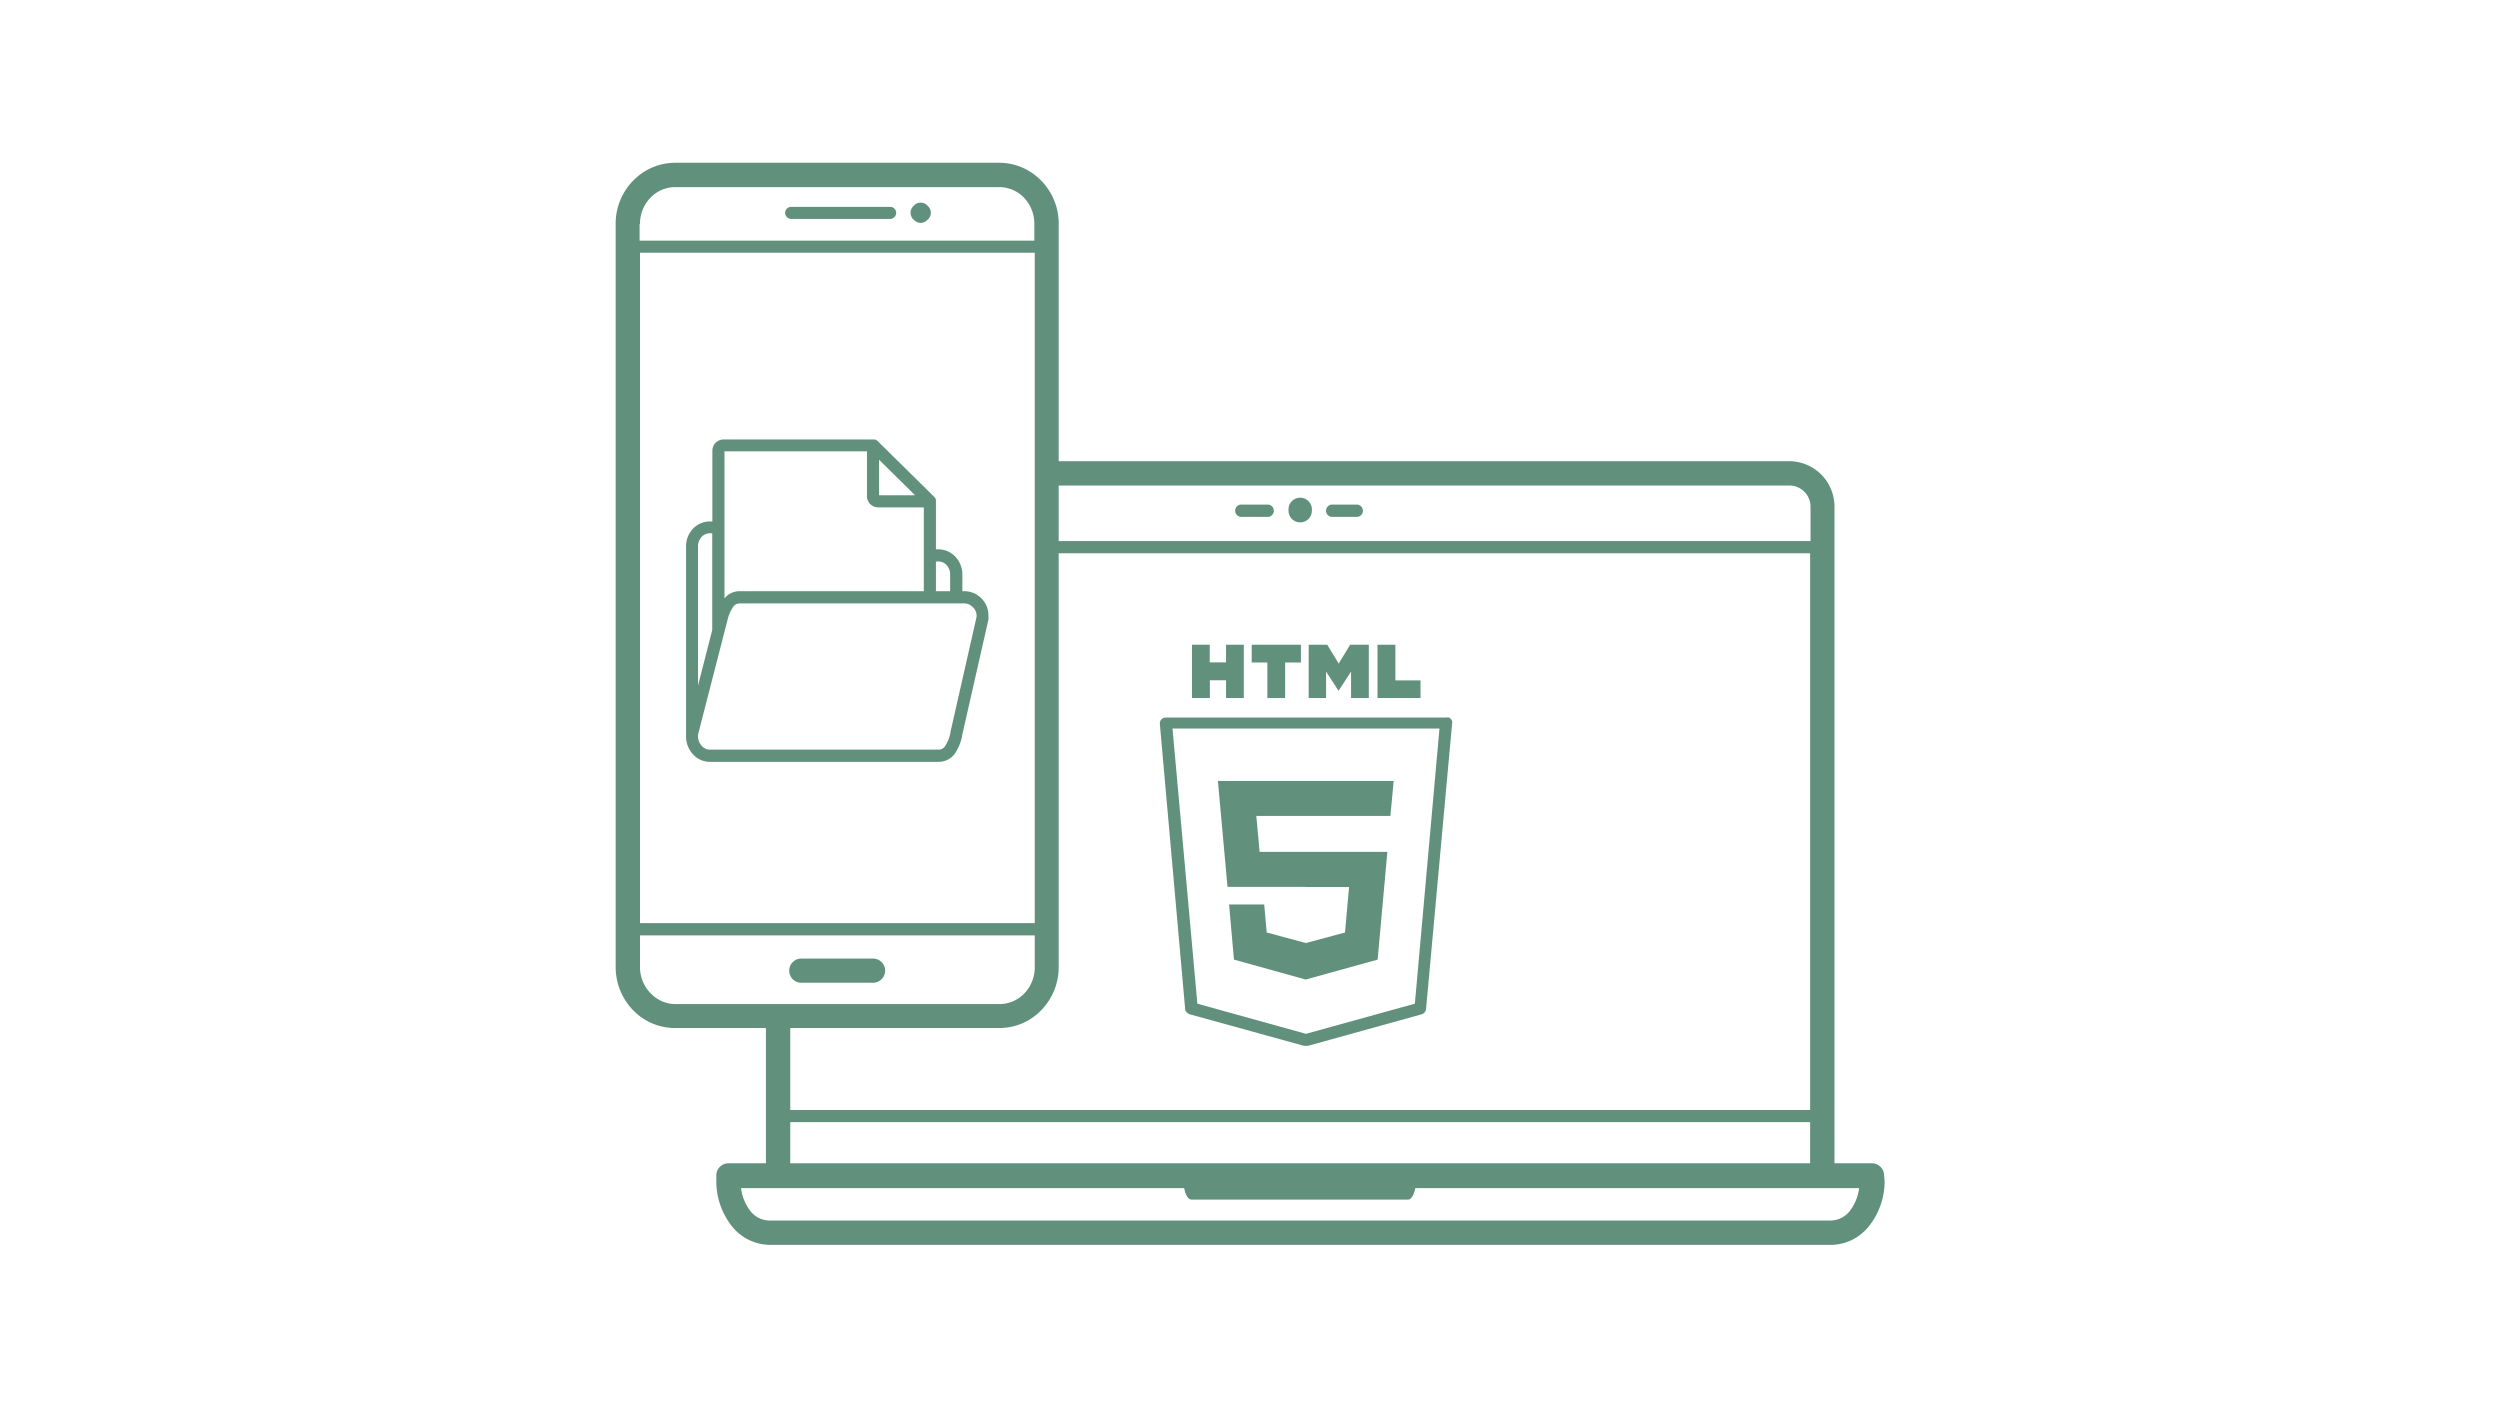 <svg id="Layer_1" data-name="Layer 1" xmlns="http://www.w3.org/2000/svg" viewBox="0 0 190 107"><defs><style>.cls-1{fill:#61917c;}</style></defs><path class="cls-1" d="M143.19,89.27a.93.93,0,0,0-.92-.86h-2.85V38.51A3.45,3.45,0,0,0,136,35.05H80.46V17.94h0V17a4.63,4.63,0,0,0-1.32-3.26,4.45,4.45,0,0,0-3.21-1.37H51.32a4.47,4.47,0,0,0-3.21,1.37A4.67,4.67,0,0,0,46.79,17v.87h0V73.5a4.71,4.71,0,0,0,1.32,3.27,4.42,4.42,0,0,0,3.21,1.36h6.89V88.41H55.36a.93.93,0,0,0-.92.85c0,.16,0,.32,0,.48a5.53,5.53,0,0,0,1.11,3.36,3.75,3.75,0,0,0,2.92,1.51h80.72a3.72,3.72,0,0,0,2.92-1.51,5.47,5.47,0,0,0,1.12-3.36C143.21,89.57,143.2,89.42,143.19,89.27ZM136,36.9a1.61,1.61,0,0,1,1.6,1.61v2.61H80.46V36.9ZM48.64,19.21h30V70.16h-30Zm0-2.19a2.84,2.84,0,0,1,.8-2,2.62,2.62,0,0,1,1.88-.8H75.93a2.62,2.62,0,0,1,1.89.8,2.88,2.88,0,0,1,.79,2v1.27h-30v-.4h0V17Zm.8,58.46a2.82,2.82,0,0,1-.8-2V71.09h30V73.5a2.86,2.86,0,0,1-.79,2,2.63,2.63,0,0,1-1.89.81H51.32A2.62,2.62,0,0,1,49.44,75.48Zm26.49,2.65a4.41,4.41,0,0,0,3.21-1.36,4.67,4.67,0,0,0,1.32-3.27V42.05h57.11V84.36H60.06V78.13ZM60.06,85.28h77.51v3.13H60.06Zm79.11,7.48H58.45A1.87,1.87,0,0,1,57,92a3.53,3.53,0,0,1-.68-1.7H90c.09.51.3.87.56.87H107c.25,0,.47-.36.56-.87h33.73a3.53,3.53,0,0,1-.68,1.7A1.88,1.88,0,0,1,139.17,92.76Z"/><path class="cls-1" d="M98.81,39.7a.88.88,0,0,0,.89-.89.89.89,0,1,0-1.77,0A.88.88,0,0,0,98.81,39.7Z"/><path class="cls-1" d="M101.18,39.28h2a.47.47,0,0,0,0-.93h-2a.47.47,0,0,0,0,.93Z"/><path class="cls-1" d="M94.41,39.28h2a.47.47,0,0,0,0-.93h-2a.47.47,0,1,0,0,.93Z"/><path class="cls-1" d="M60.13,16.64h7.52a.47.47,0,0,0,.46-.46.46.46,0,0,0-.46-.46H60.13a.46.46,0,0,0-.46.46A.47.47,0,0,0,60.13,16.64Z"/><path class="cls-1" d="M69.48,16.73a.71.71,0,0,0,.49.21.69.69,0,0,0,.49-.21l.07-.06a.69.69,0,0,0,0-1l-.07-.07a.68.68,0,0,0-.49-.2.7.7,0,0,0-.49.2l-.07.07a.71.71,0,0,0,0,1Z"/><path class="cls-1" d="M66.35,72.85H60.9a.92.92,0,1,0,0,1.84h5.45a.92.92,0,1,0,0-1.84Z"/><polygon class="cls-1" points="107.96 51.71 106.05 51.71 106.05 49 104.69 49 104.69 53.05 107.96 53.05 107.96 51.71"/><polygon class="cls-1" points="100.78 51.04 101.73 52.5 102.68 51.04 102.68 53.05 104.03 53.05 104.03 49 102.61 49 101.74 50.43 100.87 49 99.46 49 99.46 53.05 100.78 53.05 100.78 51.04"/><polygon class="cls-1" points="91.95 51.7 93.18 51.7 93.18 53.05 94.53 53.05 94.53 49 93.18 49 93.18 50.34 91.94 50.34 91.94 49 90.59 49 90.59 53.05 91.95 53.05 91.95 51.7"/><polygon class="cls-1" points="96.32 53.05 97.67 53.05 97.67 50.35 98.87 50.35 98.87 49 95.13 49 95.13 50.35 96.32 50.35 96.32 53.05"/><path class="cls-1" d="M90.19,76.93h0a.46.46,0,0,0,.28.17l8.62,2.38a.45.45,0,0,0,.16,0,.47.47,0,0,0,.17,0L108,77.1a.46.46,0,0,0,.28-.17h0a.43.43,0,0,0,.1-.24L110.36,55a.4.4,0,0,0,0-.19.42.42,0,0,0-.1-.17.42.42,0,0,0-.15-.11.58.58,0,0,0-.19,0H88.61a.51.51,0,0,0-.35.15.47.47,0,0,0-.11.36l1.93,21.74A.44.44,0,0,0,90.19,76.93Zm17.34-.65-8.28,2.29L91,76.28,89.11,55.37H109.4Z"/><polygon class="cls-1" points="99.24 67.4 99.24 67.41 102.53 67.41 102.22 70.87 99.25 71.67 96.27 70.87 96.08 68.74 93.41 68.74 93.78 72.93 99.25 74.45 99.25 74.44 104.7 72.93 105.44 64.74 99.25 64.74 99.24 64.74 95.73 64.74 95.48 62.01 99.24 62.01 99.25 62.01 105.67 62.01 105.92 59.35 99.25 59.35 99.24 59.35 92.56 59.35 93.29 67.4 99.24 67.4"/><path class="cls-1" d="M74.57,45.46a1.81,1.81,0,0,0-1.26-.53h-.17V43.65a2,2,0,0,0-.52-1.33,1.78,1.78,0,0,0-1.3-.57h-.19V38.1s0,0,0-.06,0,0,0-.06a.45.45,0,0,0-.12-.21l-4.32-4.26a.43.43,0,0,0-.21-.11H55a.85.85,0,0,0-.86.85v5.38h-.19a1.77,1.77,0,0,0-1.29.56,1.93,1.93,0,0,0-.52,1.34v8.63h0v5.79a2,2,0,0,0,.51,1.36,1.73,1.73,0,0,0,1.3.59H71.33a1.53,1.53,0,0,0,1.23-.61,3.81,3.81,0,0,0,.56-1.33s0,0,0-.06v0l2-8.81v0a2.45,2.45,0,0,0,0-.27A1.8,1.8,0,0,0,74.57,45.46Zm-2.36-1.81v1.28H71.13V42.67h.19a.82.82,0,0,1,.62.28A1,1,0,0,1,72.21,43.65ZM55.06,45.48V40.07h0V34.3H65.89v3.41a.85.85,0,0,0,.85.85h3.47v6.37h-14A1.45,1.45,0,0,0,55.06,45.48Zm14.48-7.84H66.81v-2.7l2.32,2.29ZM53.05,41.51a1,1,0,0,1,.27-.7.84.84,0,0,1,.62-.28h.19v7.35L53.05,52.1v-2h0V41.51ZM72.23,55.66v.05h0a2.7,2.7,0,0,1-.41,1,.55.55,0,0,1-.49.26H53.94a.78.78,0,0,1-.61-.29,1.07,1.07,0,0,1-.28-.74v-.11l2.25-8.75a2.8,2.8,0,0,1,.4-.92.59.59,0,0,1,.5-.3H73.31a.92.92,0,0,1,.62.28.88.88,0,0,1,.29.62v.12Z"/></svg>